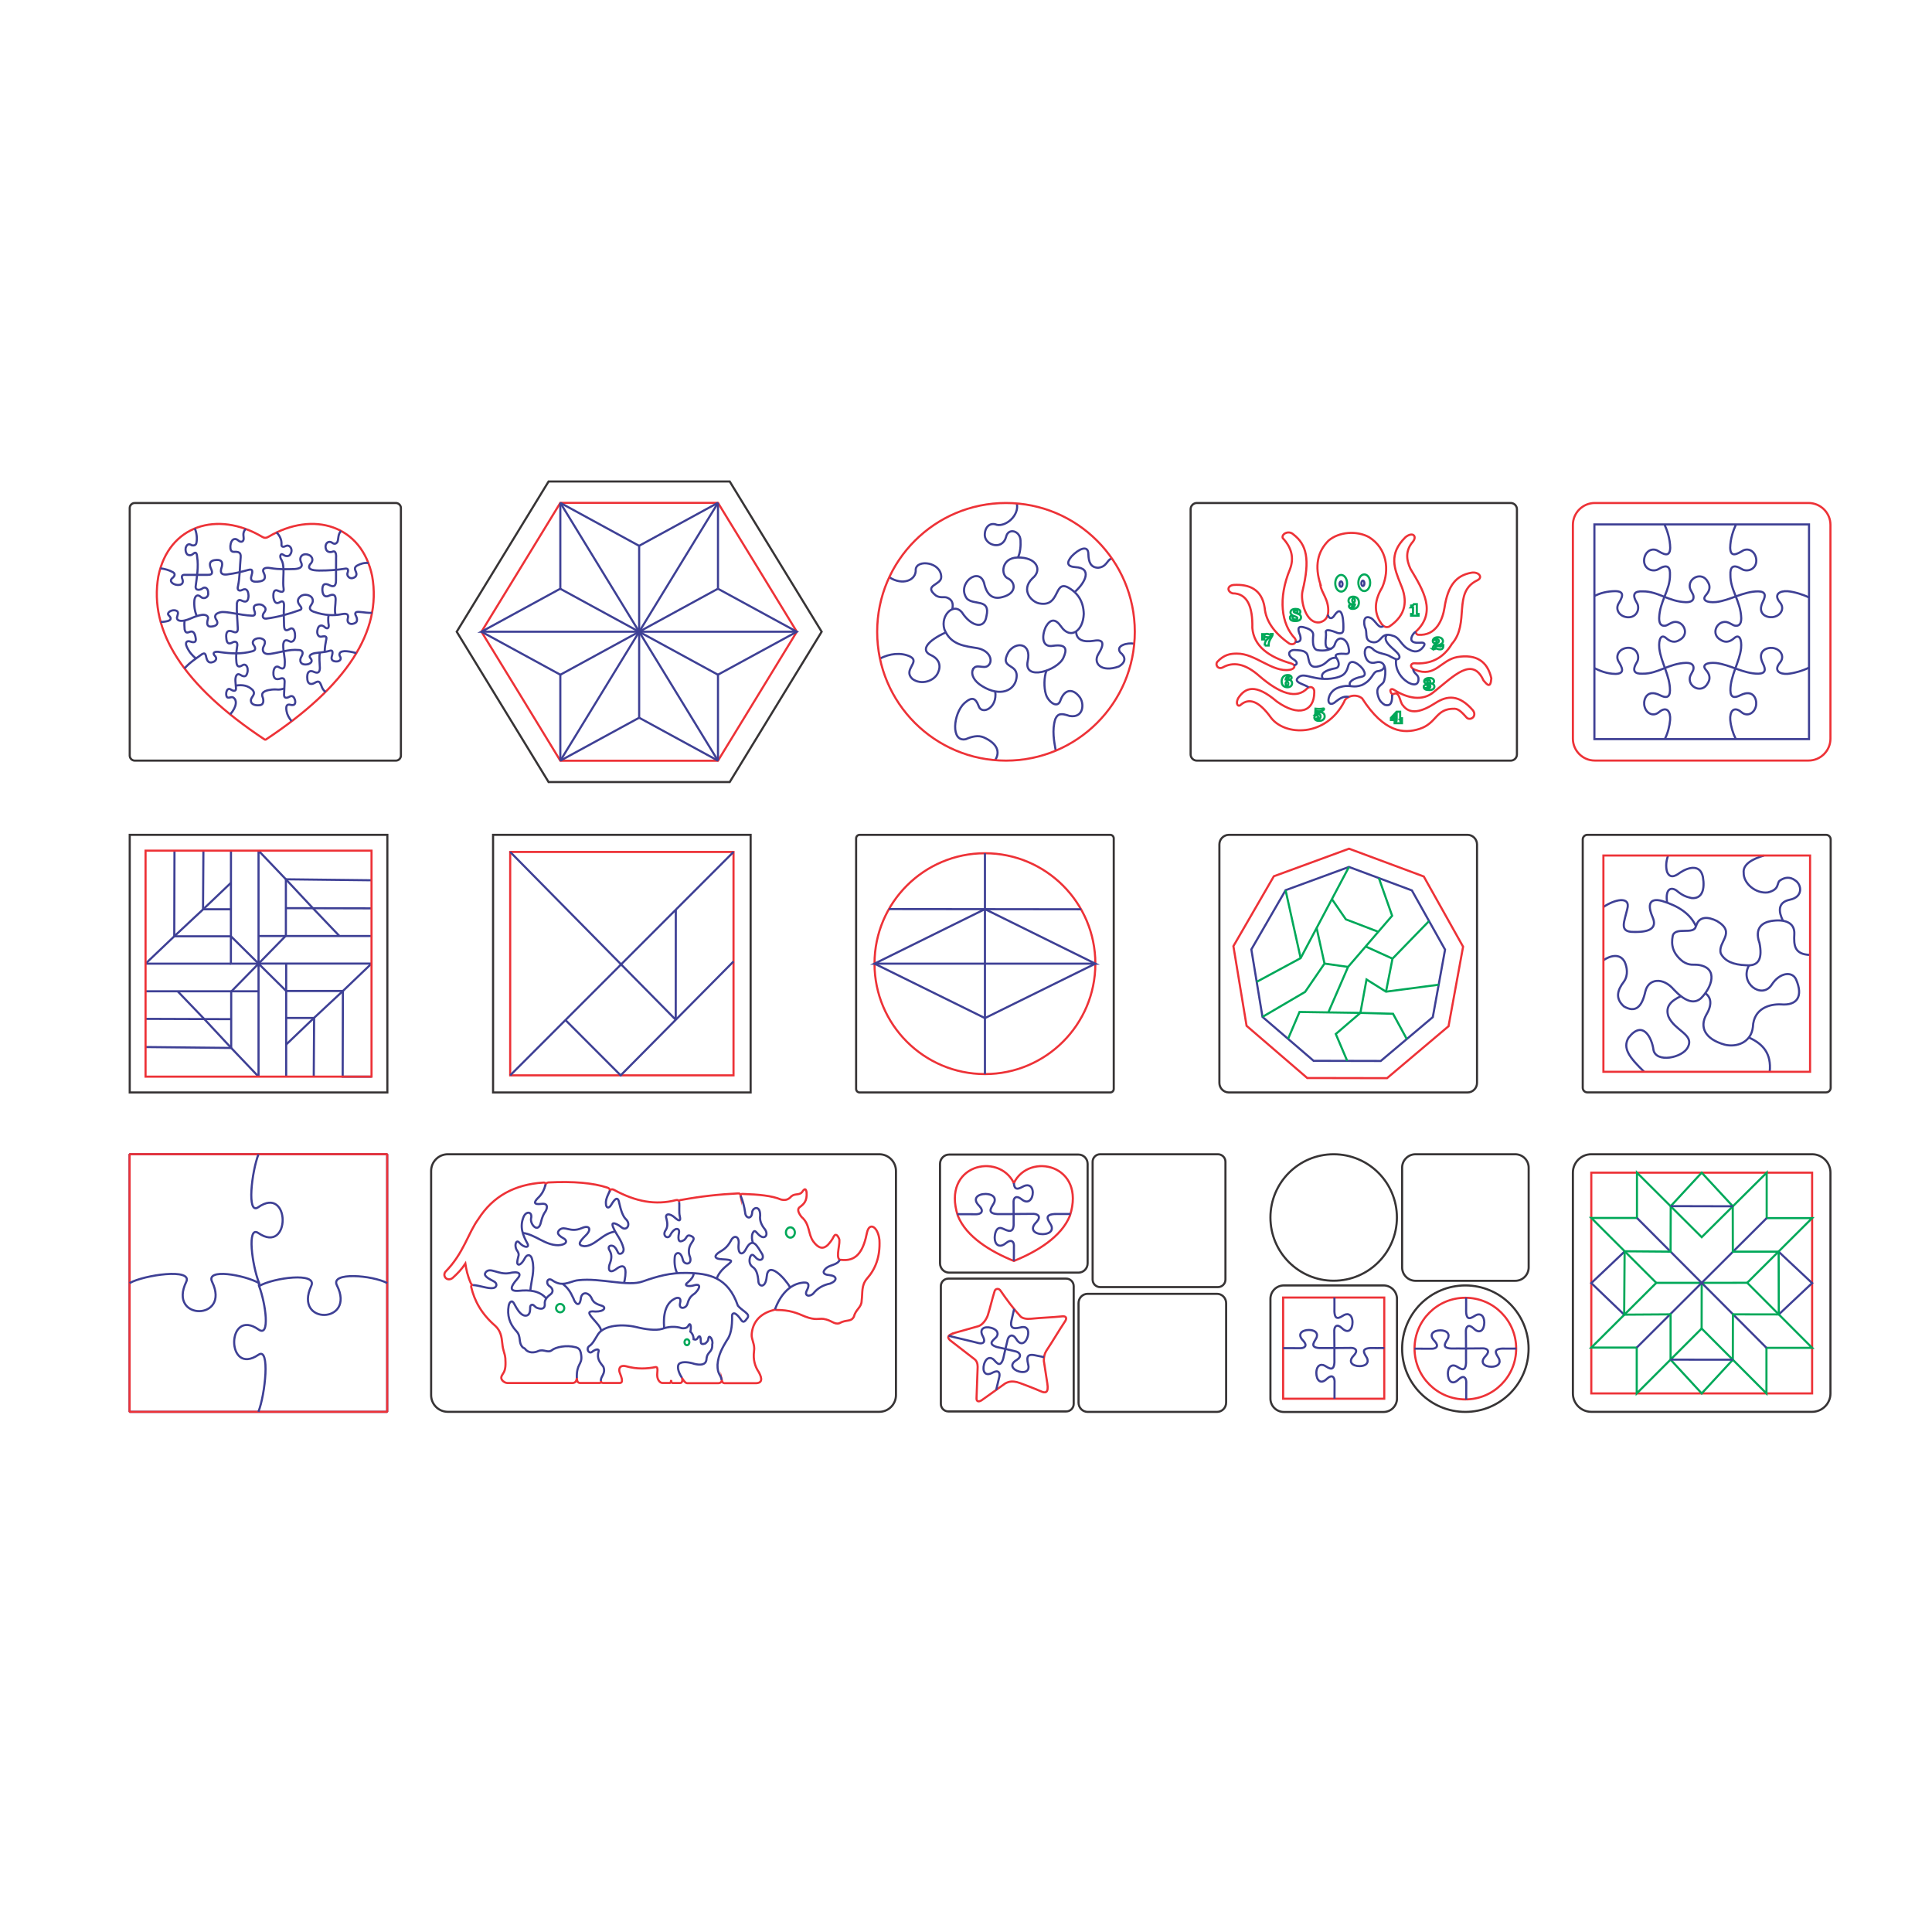 <?xml version="1.0" encoding="UTF-8"?>
<svg id="Livello_1" data-name="Livello 1" xmlns="http://www.w3.org/2000/svg" version="1.1" viewBox="0 0 2551.2 2551.2">
  <defs>
    <style>
      .cls-1, .cls-2, .cls-3, .cls-4, .cls-5, .cls-6 {
        fill: none;
        stroke-width: 2.8px;
      }

      .cls-1, .cls-2, .cls-4, .cls-5 {
        stroke-miterlimit: 10;
      }

      .cls-1, .cls-6 {
        stroke: #3e4095;
      }

      .cls-2 {
        stroke: #373435;
      }

      .cls-3, .cls-4 {
        stroke: #ed3237;
      }

      .cls-3, .cls-6 {
        stroke-linejoin: bevel;
      }

      .cls-5 {
        stroke: #00a859;
      }
    </style>
  </defs>
  <g id="Rompecabezas_9_piezas.cdr">
    <path class="cls-1" d="M2197.9,692.5c3.6,7.7,7.4,18.9,7.6,30.9-.4,13.2-8.8,8.5-17.3,3.4-8.3-3.8-16.7,2.6-17.2,13-.3,12.2,12.2,16.1,19.2,11.6,11.4-6.9,15.5-2.9,15,7.7.3,20.3-13.7,34.6-14.3,57.4,0,7.6,3,10.5,8.2,9.7,3-.4,6.6-3.8,11.2-4.8,12.8-2.2,21.6,16.3,7.5,23.7-6.3,4.1-12.2,2.4-17.8-2.6-6.4-5.5-10,1.3-8.9,13.6,2.2,18.6,14.2,36.1,14.1,55.7-.2,10.1-5.8,10-13.5,6.1-16.7-8.2-21.4,5.3-20.5,12.7,1.2,10.5,11.2,16.9,19.6,9.7,10.5-8.7,15.4,0,14.6,10.4-.8,8.5-3,17.3-7,25.2"/>
    <path class="cls-1" d="M2292.4,692.5c-3.6,7.7-7.5,18.9-7.7,30.9.4,13.2,8.8,8.5,17.3,3.4,8.3-3.8,16.7,2.6,17.2,13,.3,12.2-12.2,16.1-19.2,11.6-11.4-6.9-15.5-2.9-15,7.7-.3,20.3,13.7,34.6,14.3,57.4,0,7.6-3,10.5-8.2,9.7-3-.4-6.6-3.8-11.2-4.8-12.8-2.2-21.6,16.3-7.5,23.7,6.3,4.1,12.2,2.4,17.8-2.6,6.4-5.5,10,1.3,8.9,13.6-2.2,18.6-14.2,36.1-14.1,55.7.2,10.1,5.8,10,13.5,6.1,16.7-8.2,21.4,5.3,20.5,12.7-1.2,10.5-11.2,16.9-19.6,9.7-10.5-8.7-15.4,0-14.6,10.4.8,8.5,3.4,17.3,7.3,25.2"/>
    <path class="cls-1" d="M2105.4,882.3c7.7,3.6,16,7.4,28,7.6,13.2-.4,8.5-8.8,3.4-17.3-3.8-8.3,2.6-16.7,13-17.2,12.2-.3,16.1,12.2,11.6,19.2-6.9,11.4-2.9,15.5,7.7,15,20.3.3,34.6-13.7,57.4-14.3,7.6,0,10.5,3,9.7,8.2-.4,3-3.8,6.6-4.8,11.2-2.2,12.8,16.3,21.6,23.7,7.5,4.1-6.3,2.4-12.2-2.6-17.8-5.5-6.4,1.3-10,13.6-8.9,18.6,2.2,36.1,14.2,55.7,14.1,10.1-.2,10-5.8,6.1-13.5-8.2-16.7,5.3-21.4,12.7-20.5,10.5,1.2,16.9,11.2,9.7,19.6-8.7,10.5,0,15.4,10.4,14.6,8.5-.8,20.2-4.2,28.1-8.2"/>
    <path class="cls-1" d="M2105.4,786.9c7.7-3.6,16-6.2,28-6.3,13.2.4,8.5,8.8,3.4,17.3-3.8,8.3,2.6,16.7,13,17.2,12.2.3,16.1-12.2,11.6-19.2-6.9-11.4-2.9-15.5,7.7-15,20.3-.3,34.6,13.7,57.4,14.3,7.6,0,10.5-3,9.7-8.2-.4-3-3.8-6.6-4.8-11.2-2.2-12.8,16.3-21.6,23.7-7.5,4.1,6.3,2.4,12.2-2.6,17.8-5.5,6.4,1.3,10,13.6,8.9,18.6-2.2,36.1-14.2,55.7-14.1,10.1.2,10,5.8,6.1,13.5-8.2,16.7,5.3,21.4,12.7,20.5,10.5-1.2,16.9-11.2,9.7-19.6-8.7-10.5,0-15.4,10.4-14.6,8.5.8,20.2,4.3,28.1,8.3"/>
    <polygon class="cls-1" points="2105.4 692.5 2388.8 692.5 2388.8 976 2105.4 976 2105.4 692.5"/>
    <path class="cls-4" d="M2105.9,664.2h282.3c15.9,0,28.9,13,28.9,28.9v282.3c0,15.9-13,28.9-28.9,28.9h-282.3c-15.9,0-28.9-13-28.9-28.9v-282.3c0-15.9,13-28.9,28.9-28.9Z"/>
  </g>
  <g id="Pulpo.cdr">
    <path class="cls-2" d="M1580.4,664.2h414.5c4.5,0,8.2,3.7,8.2,8.2v323.8c0,4.5-3.7,8.2-8.2,8.2h-414.5c-4.5,0-8.2-3.7-8.2-8.2v-323.8c0-4.5,3.7-8.2,8.2-8.2h0Z"/>
    <g>
      <path class="cls-4" d="M1743.5,772.2c1.3,10.7,11.4,19.2,10.4,36.2-.6,7.3-4.4,11.7-11.1,13.4-18.4,2.6-25.9-28.6-22.8-41.4,10.1-41.7,5.5-61.3-12.1-74.7-6.1-5.9-16.2-.6-14,4.9,11.8,12.6,15.1,26.3,9.5,41.1-15.9,38.4-11.6,72.3,6.7,91.5,2.9,4.5-1.4,9.5-7.5,6.7-19.9-14-31-29.7-32.6-47.2-3.7-25.2-21.3-31.4-40.8-30.3-8.9.8-9.2,8.7-1.6,11.1,19.4,0,26.7,17.3,26.1,45.7,2,24.2,21.7,38.4,51.6,47,6.4,2.1,4.6,7.3-2.3,8.3-23.3,3.5-45.3-21.7-69.5-21.4-8.6-.1-17.2,1.2-26.3,11.1-2.6,3.8,1.1,10.1,7.3,7.2,13.8-7.8,29.6-5.5,48.6,11.4,27.3,23.5,49.1,30.8,63.3,16,4.3-3.5,9.7-.8,9.1,5.5-.2,25-20.4,32.8-49.4,12.1-28.4-24.3-41.8-18.5-51.1-4.4-4,7.6.1,12.3,3.6,8.5,10.7-8.9,23.6-5.4,39.8,17.3,18.5,24.2,72.4,25.8,96.6-21.2,1.7-6.5,14.6-11.7,23.7-4.4,29.1,45.2,54.9,47,75.7,40.3,23.4-7.4,21.1-27.3,46.7-26.6,5.2.4,9.6,4.9,15.9,12,4.9,4.1,13.7-2.1,8-9.9-18.3-21-33.7-19.9-49.8-9.5-18.1,11.7-33.4,15.6-42.7,2.9-4.6-4.7-3.9-20.6-13.9-14.2-5.3-6.3-1.5-8.6,1.8-6.5,18.7,11.9,38.1,15.2,52.5,3.4,27.2-21.6,51.4-47.9,66.1-15.5,4.5,5.1,9.3,11.4,10.3-2.9-5.2-23.1-20.5-32-44.9-28.1-22.2,4.1-28.9,27.5-55.5,17-7.7-2.8-6.8-8.4-1.6-8.8,21.5,1.7,38.4-6.3,49.9-25.5,24.1-27.5.6-68.1,33.4-83.9,8.6-4.1,1.6-11.9-7.8-10.1-19.4,3.6-30.8,15.9-35.4,46.5-2.3,14.4-10.3,37.4-35.1,35.4-2.3-.9-2.8-2.4-2.6-4.2,27.6-25.8,9.8-54.4-7.2-82.9-5.7-12.3-6.7-24.4,3.3-35.9,5.7-7.2-.3-13.5-9.8-5.9-23.1,22.5-14.4,42.2-6.5,62,9.5,21.5,7.7,40.8-15,56.1-3.5,1.4-7,.8-10.4-3.9-11.2-16.1-8.3-32.2,1.3-48.3,9.6-22.5,6.4-50.9-17.6-65.9-16-8.8-39.5-7.3-53.5,4.6-14.4,14.4-18.7,33.5-10.5,58.3h0Z"/>
      <path class="cls-1" d="M1753.3,811.8c2.2,6.8,6.4,4.9,9,.5,11.8-17.2,11.9,14.1,11.6,18.4,0,3.8-1.3,6.7-7.7,5.1-9.5-3.9-16.7-5.7-15.3,0,1,6.5-4.8,23.3,7.5,20.5"/>
      <path class="cls-1" d="M1710.7,847.6c6.5.4,7.7-2.4,6.1-8.7-4.2-9.5-2.3-12.9,5.9-10.3,7.1,2,11.7,5.1,11.4,10.1-.9,9.9-.4,18.1,5.2,19.7,8.8,1.7,21.2.3,23.4-7.7,3.8-12.2,15.1-8.5,17.9,3.3,1.2,6,1.8,9.4-3.1,9.5-10-.8-16.7,0-12.4,5.7,4,5.9,3.7,12.2-1.3,13.2-13.2,2.3-21.4,7-16.8,14"/>
      <path class="cls-1" d="M1708.6,878.4c3.7-.2,5.8-3.1.8-6.9-10.8-6.2-7.8-12.8-.6-13.2,5.1.3,12.3.3,15.4,3.4,6.6,4-.6,25.7,21.5,16.7,7.7-3.7,8.9-10.2,18.9-9.8"/>
      <path class="cls-1" d="M1728,907.8c-4.2-4.3-22.9-6.6-12.5-14.1,7.8-6,21.9,6.7,47,1.6,9.1-2.1,14.9-4.2,17.8-15.7,3.1-12.7,17.2,0,20.1,5.1,2.1,3.7,3.5,7.8-2.6,9-11,2.1-18.3,7.1-14.6,12.3"/>
      <path class="cls-1" d="M1781.1,920.3c-8.1-1.8-13.6,3.7-17.3,6.2-7,6.6-13,1.5-7.3-9.7,3.1-4.8,6.9-8.6,17.1-10.5,10.1-2,12.9,2.4,24.6-1.6,14.3-6.6,13.9-16.7,20.2-18.3,3-.5,9.3-1,9.5-7.1"/>
      <path class="cls-1" d="M1826.8,826.6c-6,5-10.4-7.2-16.3-10.3-10.8-5.7-10.3,8.1-7.1,14.3,2.1,6.7-2.1,16.6,10.8,17.6,11,0,8.9-14.4,25.3-8.6,9.2,2.4,10.7,13.2,21.4,18.1,7.1,4,12.2,2.8,16.3-1,7.3-7.2,2.7-8.6-1.8-8-13.4,1-12.5-4.9-10.9-8.6,1.5-3.2,3-4.6,5.1-6"/>
      <path class="cls-1" d="M1831.4,838.2c-8.8,11.8,20,23,16.3,30.6-2.2,2.9-4,2.1-10.9-1.4-7.5-5-17.8-3.7-24.1-10.6-5.7-4.9-11.2-2.1-10.5,6.4,1.6,10.5,7.6,13.6,14.6,11.5,14.6-3.8,13.5,14.4,11.1,23.5-1.5,7.9-13.3,6.2-7.6,22.6,1.7,5.1,5.1,8.1,8.2,9.9,9,2.6,9.9-4.8,9.8-13.5"/>
      <path class="cls-1" d="M1843.6,870.4c-1.7,12.1,4.8,23.9,15.8,30.8,10.6,5.7,14,.8,13.7-4.7,0-6.3-6.8-6.8-7-13.2"/>
      <path class="cls-1" d="M1799.7,766.7c1.1,0,2,1.6,2,3.6s-.9,3.6-2,3.6-2-1.6-2-3.6.9-3.6,2-3.6Z"/>
      <path class="cls-1" d="M1770.8,767.7c1.1,0,2,1.6,2,3.6s-.9,3.6-2,3.6-2-1.6-2-3.6.9-3.6,2-3.6Z"/>
      <path class="cls-5" d="M1801.5,758.5c4.3,0,7.8,4.9,7.8,11s-3.5,11-7.8,11-7.8-4.9-7.8-11,3.5-11,7.8-11Z"/>
      <path class="cls-5" d="M1771,759.2c4.3,0,7.8,4.9,7.8,11s-3.5,11-7.8,11-7.8-4.9-7.8-11,3.5-11,7.8-11Z"/>
      <path class="cls-5" d="M1863.4,801.9v-2.2c1,0,1.8-.3,2.4-.6.6-.3,1-.8,1.2-1.3h3.9v12c0,.4.1.7.3.8.2.1.7.2,1.4.2h.6v2.2h-9.9v-2.2h.7c.8,0,1.3,0,1.5-.2.2-.1.4-.5.4-1.2h0v-7.4h-2.6Z"/>
      <path class="cls-5" d="M1892,857.1c0,0,0-.2,0-.3,0-.1,0-.2,0-.3,0-1.1.2-2.1.7-3,.5-.9,1.2-1.7,2.3-2.5.4-.3,1.1-.8,2-1.3.9-.6,1.6-1,2-1.3.3-.2.6-.5.8-.9.2-.4.3-.8.3-1.2,0-.6-.2-1.2-.7-1.5-.5-.4-1.1-.6-1.9-.6s-1,0-1.4.2c-.4.2-.8.4-1.1.7h.1c.6,0,1.1.2,1.4.5.3.3.5.7.5,1.3s-.2,1.3-.7,1.7c-.4.4-1,.6-1.8.6s-1.4-.2-1.8-.7c-.5-.5-.7-1.1-.7-1.9,0-1.5.6-2.7,1.9-3.7,1.3-1,2.9-1.4,4.8-1.4s3.6.5,4.8,1.4c1.2,1,1.9,2.2,1.9,3.7s-.4,2.2-1.2,3c-.8.8-2.2,1.5-4.3,2.1-.2,0-.6.2-1,.3-2,.6-3.1,1.2-3.4,2,.5-.3,1.1-.5,1.6-.7.5-.1,1.1-.2,1.6-.2s1.2,0,2,.3c.8.2,1.3.3,1.6.3s.6-.1.8-.4c.2-.3.3-.7.3-1.3v-.2h2.5c0,.1,0,.2,0,.3,0,.1,0,.3,0,.5,0,1.7-.3,3-1,3.7-.7.8-1.8,1.2-3.3,1.2s-2-.2-3.3-.6c-1.3-.4-2.1-.6-2.5-.6s-.6,0-.8.2c-.2.1-.3.3-.4.6h-2.6,0Z"/>
      <path class="cls-5" d="M1886.1,904.1v-2.1c.9,0,1.5-.2,2-.5.4-.3.6-.8.6-1.4s-.2-1.3-.7-1.8c-.5-.4-1.2-.7-2-.7s-.9,0-1.3.2c-.3.1-.6.4-.9.7.5,0,.8.1,1.1.4.3.3.4.7.4,1.2s-.2,1.1-.6,1.5c-.4.3-1,.5-1.7.5s-1.3-.2-1.7-.6c-.4-.4-.7-1-.7-1.7,0-1.4.6-2.5,1.9-3.3,1.3-.8,3-1.2,5.1-1.2s3.4.4,4.4,1.1c1.1.7,1.6,1.8,1.6,3.1s-.2,1.5-.7,2c-.5.5-1.2,1-2.1,1.2,1.1.4,2,.9,2.5,1.5s.8,1.5.8,2.4c0,1.4-.6,2.6-1.8,3.4-1.2.8-2.8,1.2-5,1.2s-4.2-.3-5.4-1c-1.2-.7-1.8-1.7-1.8-3.1s.3-1.5.8-2c.5-.5,1.2-.8,2-.8s1.3.2,1.7.6c.4.4.7.9.7,1.6s-.2,1-.5,1.3c-.3.3-.8.5-1.5.6.3.2.7.3,1.1.4.4,0,.9.1,1.4.1,1,0,1.7-.2,2.2-.7.5-.4.8-1.1.8-1.9s-.2-1.4-.7-1.8c-.5-.4-1.2-.6-2.1-.6Z"/>
      <path class="cls-5" d="M1849,950.7v1.1c0,.4.1.7.3.8.2.1.7.2,1.4.2h.6v2.2h-9.7v-2.2h.7c.8,0,1.3,0,1.5-.2.3-.1.4-.6.4-1.2h0v-.7h-7.5v-2.7l7.5-8.2h4.7v8.7h2.4v2.1h-2.4ZM1839.5,948.6h4.8v-5.3s-4.8,5.3-4.8,5.3Z"/>
      <path class="cls-5" d="M1736.7,943.6l.4-7.8c1.4.1,2.6.2,3.5.3.9,0,1.6,0,2.2,0,1.5,0,3-.2,4.6-.5.3,0,.6,0,.6,0,.1,0,.2,0,.3.2,0,.1.1.3.1.4,0,.7-.6,1.5-1.8,2.1-1.2.7-2.6,1-4.1,1s-.7,0-1.2,0c-.5,0-1.1,0-1.8-.1v2c.3-.3.8-.4,1.4-.6.5-.1,1.1-.2,1.8-.2,2,0,3.6.5,4.8,1.5,1.2,1,1.7,2.4,1.7,4.2s-.7,3.1-2,4.2c-1.4,1.1-3.1,1.6-5.3,1.6s-3.5-.4-4.6-1.2c-1.1-.8-1.7-1.9-1.7-3.3s.2-1.4.7-1.9c.5-.5,1.1-.7,2-.7s1.3.2,1.7.6c.4.4.7.9.7,1.5s-.1,1-.4,1.3c-.3.3-.7.5-1.4.6.3.3.6.4.9.6.3.1.7.2,1,.2.9,0,1.6-.3,2.2-1,.6-.7.8-1.5.8-2.6s-.2-1.7-.7-2.3c-.5-.6-1.1-.8-1.9-.8s-.7,0-1,.2c-.3.1-.6.3-.9.6h-2.7,0Z"/>
      <path class="cls-5" d="M1697.6,898.4c.6-.3,1.1-.6,1.7-.7.6-.2,1.1-.2,1.7-.2,1.5,0,2.8.4,3.8,1.3,1,.9,1.4,2.1,1.4,3.5s-.6,2.9-1.7,3.8c-1.1.9-2.7,1.4-4.6,1.4s-4.2-.7-5.5-2c-1.3-1.3-2-3.2-2-5.6s.7-4.7,2.1-6.2c1.4-1.5,3.4-2.3,5.8-2.3s2.8.3,3.8,1c1,.7,1.5,1.5,1.5,2.5s-.2,1.2-.6,1.5c-.4.4-1,.6-1.8.6s-1.2-.2-1.6-.5c-.4-.4-.6-.8-.6-1.3s0-.6.2-.8c.1-.2.4-.4.7-.6-.2,0-.3,0-.5-.1-.2,0-.3,0-.5,0-1,0-1.8.4-2.4,1.3-.6.9-.9,2-.9,3.5h0ZM1699.5,905.4c.5,0,.9-.2,1.2-.7s.5-1.2.5-2-.2-1.5-.5-2c-.3-.5-.7-.7-1.2-.7s-.9.2-1.3.7c-.3.5-.5,1.2-.5,2s.2,1.5.5,2c.3.5.7.7,1.3.7h0Z"/>
      <path class="cls-5" d="M1670.1,852.5c0,0,0-.2,0-.3,0-.1,0-.3,0-.5,0-1.3.2-2.4.5-3.4.3-1,.9-2,1.6-2.9.4-.5,1.1-1.2,2.2-2.1,1.1-1,1.9-1.7,2.4-2.3-.4.2-.8.3-1.1.4-.4,0-.7.1-1.1.1-.5,0-1.2,0-1.9-.2-.7-.1-1.2-.2-1.4-.2-.6,0-1.1.2-1.4.6-.3.4-.4,1-.4,1.9s0,.4,0,.5c0,.1,0,.2,0,.3h-2.8v-7h2.9v1.5c.3-.6.8-1.1,1.3-1.4.5-.3,1.2-.5,1.9-.5s1.8.2,2.8.6,1.7.6,1.9.6.5,0,.6-.2c.1-.1.2-.3.2-.6v-.2h2.2c0,0,0,.1,0,.2,0,0,0,.2,0,.3,0,1-.7,2.6-2.2,4.9-.2.3-.3.5-.4.7-1,1.7-1.7,3.1-2.1,4.4-.4,1.3-.5,2.6-.5,4.1v.6h-5.2,0Z"/>
      <path class="cls-5" d="M1706.2,812.2c-.7-.5-1.3-1-1.6-1.6-.3-.6-.5-1.2-.5-1.9,0-1.4.6-2.5,1.8-3.4,1.2-.8,2.8-1.2,4.9-1.2s3.5.3,4.6,1c1.1.7,1.7,1.6,1.7,2.8s-.2,1.3-.6,1.8c-.4.5-1,.9-1.8,1.1,1.2.5,2,1.1,2.5,1.8.5.7.8,1.5.8,2.6,0,1.5-.7,2.8-2,3.6-1.3.9-3.2,1.3-5.6,1.3s-4-.4-5.2-1.1c-1.2-.8-1.8-1.8-1.8-3.2s.2-1.5.7-2.1c.5-.6,1.2-1.1,2.1-1.5ZM1708.5,813.4c-.6.3-1,.6-1.3,1-.3.4-.4.8-.4,1.2,0,.7.3,1.3,1,1.7.7.5,1.5.7,2.6.7s1.6-.1,2.1-.4c.5-.3.7-.7.7-1.2s-.2-.8-.5-1.1c-.3-.3-.9-.6-1.8-1l-2.4-.9h0ZM1712.1,809.7c.5-.2.8-.5,1-.8.2-.3.3-.6.3-1s-.2-.9-.7-1.2c-.5-.3-1.1-.5-1.8-.5s-1.3.1-1.8.4c-.4.3-.7.6-.7,1s.2.6.5.9c.3.2.9.5,1.7.8l1.4.5h0Z"/>
      <path class="cls-5" d="M1789.3,797c-.6.3-1.2.6-1.7.7-.6.2-1.2.2-1.7.2-1.5,0-2.8-.4-3.8-1.3-1-.9-1.4-2.1-1.4-3.5s.6-2.8,1.7-3.8c1.1-.9,2.7-1.4,4.6-1.4s4.1.7,5.4,2.1c1.3,1.4,2,3.2,2,5.6s-.7,4.6-2.1,6.1c-1.4,1.5-3.4,2.3-5.8,2.3s-2.8-.3-3.8-1c-1-.7-1.4-1.5-1.4-2.6s.2-1.2.7-1.5c.4-.4,1-.6,1.7-.6s1.2.2,1.6.5c.4.4.6.8.6,1.3s0,.6-.2.8c-.1.2-.4.4-.7.6.2,0,.3.1.5.1.2,0,.3,0,.5,0,1,0,1.8-.4,2.4-1.3.6-.9.9-2,.9-3.4h0c0,0,0,0,0,0ZM1787.3,790.1c-.5,0-.9.2-1.2.7-.3.5-.5,1.2-.5,2s.2,1.5.5,2c.3.5.7.7,1.2.7s1-.2,1.3-.7c.3-.5.5-1.2.5-2s-.2-1.5-.5-2c-.3-.5-.7-.7-1.3-.7Z"/>
    </g>
  </g>
  <g id="Puzzle_I.cdr">
    <path class="cls-1" d="M1174.3,762.2c17.2,11.4,35.9,4.4,34.9-10.3,1.4-13.6,33.5-9.9,33.7,10,.3,11-24.5,10.5-7.1,24.5,5.9,3.7,11,1.3,14.6,2.7,6.4,2.5,8.9,7,7.1,15.3"/>
    <path class="cls-1" d="M1162,869.6c12.8-6.5,27.4-8.5,39.9-2.6,13.8,7.2-10,17.2,2.8,29.4,11.6,8.8,29.4,3,34-8.3,4.2-9.1,1.6-18.1-9.8-23.2-13.6-6.4-4.2-18.8,20-29.8"/>
    <path class="cls-1" d="M1284.6,884.2c-2.7,7.1,2,15.7,12.6,22,23.5,14.4,42.4,5.9,45-10.4,3.6-21.3-23.8-11.2-10.4-35,10.1-14.4,30.6-11.5,25.3,12.2-5.8,27,39.3,12.5,47-4.2,5-10.8,4.9-18.7-13.7-16-13.7,2.5-15.7-11.6-9.3-25.3,5.8-10,12.4-11.1,19.9-.4,12.3,18.1,29.3,6.3,30.1-16.4-.4-17.1-8.3-28.4-21.7-35.5-17.7-8-9.7,26.4-36.5,21.7-9.3-1.1-26.3-16.8-9.6-33.2,13.3-10.6,6.2-28.2-19.9-27.5-21.4.6-22.4,23.6-12.2,27.7,9.8,4.8,12.1,19.7-7.8,24.6-12.8,3.5-20.6-3.2-23.9-18.6-6.9-22.5-36.8,1.2-22.8,20.4,8.9,9.6,31.5-.5,25.9,23.3-2.5,17.6-18.9,13.7-30.6-2.4-10.8-18.1-30.9.5-24.9,19.9,8.4,21,27.7,22.1,43.5,24.8,16.8,3.2,21.4,17.2,14.1,23.2-5.9,4.8-16.2-3.6-20,5.2h0Z"/>
    <path class="cls-1" d="M1342.7,664.7c3.5,15.7-14.1,30.9-26.4,28.3-9.4-3.8-16.2,3.4-15.9,14.1.9,13.2,23.2,19.7,28.1,2,2.6-12.5,18.4-8.6,19.1,4.4.4,7.7-.3,16.3-3.4,22.6"/>
    <path class="cls-1" d="M1468.5,737.7c-6.5.2-6.3,10.9-18.4,12-10-.2-12.6-7.8-12.9-17.7,0-13.7-13.3-6.7-22.2,2.7-7,8.4-5.9,13.4,4.9,14.2,23,1.1,13.4,20.4-1,33.1"/>
    <path class="cls-1" d="M1421,833.7c.2,12,10.4,14.5,23.6,12.4,12.5-2.2,14.6,3.6,5.5,18-6.9,11.9,4.3,24.3,27.3,16,10.9-6.4,8-13.8,2-18.4-6.9-9.2,9.3-13.4,18.4-11.7"/>
    <path class="cls-1" d="M1314.1,1003.7c7-10.9,2.7-22.1-15.1-30-7.2-3.1-15.3-1.3-23.7,2.4-20.1,4.3-16.7-33.9-1.8-47.6,9.8-8.7,14.7-7.2,18.8,3.8,4,12.3,25.1,2.9,21.9-19.3"/>
    <path class="cls-1" d="M1394.1,991.2c-2.1-12-5.2-26.9-.6-41.6,3.3-7.5,7.8-8,18.8-4.2,18.9,3.4,20.3-17.2,12.6-25.9-9.2-11.3-19.5-8.5-24.4,4.9-4,12.9-17,1.5-19.5-8-2.5-8.3-2.6-21.7.9-31"/>
    <path class="cls-4" d="M1328.4,664.2c93.9,0,170.1,76.1,170.1,170.1s-76.1,170.1-170.1,170.1-170.1-76.1-170.1-170.1,76.1-170.1,170.1-170.1h0Z"/>
  </g>
  <g id="_2715404227888" data-name=" 2715404227888">
    <polygon class="cls-2" points="603.1 834.2 724.4 635.8 963.6 635.8 1085 834.2 1023.8 934.2 963.6 1032.7 724.4 1032.7 664.2 934.2 603.1 834.2"/>
    <polygon class="cls-4" points="635.8 834.2 687.9 749.1 739.9 664 844 664 948.1 664 1000.2 749.1 1052.2 834.2 1000.2 919.3 948.1 1004.5 844 1004.5 739.9 1004.5 687.9 919.3 635.8 834.2"/>
    <line class="cls-1" x1="739.9" y1="1004.5" x2="948.1" y2="664"/>
    <line class="cls-1" x1="739.9" y1="664" x2="948.1" y2="1004.5"/>
    <path class="cls-1" d="M1052.2,834.2h-416.5l104.3-56.9M843.8,720.8l104.3-56.9"/>
    <path class="cls-1" d="M739.9,664v113.6M739.9,890.9v113.6"/>
    <path class="cls-1" d="M635.8,834.2l104,56.7M843.9,947.7l104.2,56.8"/>
    <path class="cls-1" d="M739.9,664l104.5,57M948,777.4l104.2,56.8-104.1,56.7M844.1,947.7l-104.2,56.8"/>
    <path class="cls-1" d="M948.1,664v113.3M948.1,890.7v113.7"/>
    <line class="cls-1" x1="844" y1="720.7" x2="844" y2="947.7"/>
    <line class="cls-1" x1="739.9" y1="777.5" x2="948.1" y2="891"/>
    <line class="cls-1" x1="739.9" y1="891" x2="948" y2="777.4"/>
  </g>
  <g id="Puzzle_III.cdr">
    <g>
      <path class="cls-4" d="M351,976.6c107.4-71.1,153.2-143,140.5-215.6-13.7-67.5-78-87-136.8-52.3-3.7,2.2-5.9,1.7-8.8,0-58.8-34.7-123.1-15.1-136.8,52.3-12.6,72.6,33.1,144.4,140.2,215.4,0,0,.7.6,1.6.2Z"/>
      <path class="cls-1" d="M257.2,697.8c2.5,5.4,3.3,12.9,2.3,18.3-.5,3.8-2.9,4.6-6.3,3.9-3.9-2.6-6.4-1.1-8,3.3-.6,4.1.3,6.8,2,8.7,3.1,2.1,5.9,1.2,8.6-1.2,2.4-1.9,4.1-1.1,4.5,4.4,2.1,13.5-.3,26.1-1.9,38.8-.9,6.5,6.4,5.3,9.2,2.8,3.3-2.2,7.5-.3,7.3,6.7.6,5.4-5.9,8.2-9.6,4.8-4.3-4-7.7-1.8-8.6,4.1-.7,7.7.5,14.8,3.1,21.1"/>
      <path class="cls-1" d="M212.3,821.3c3.7,0,7.5-.7,10.2-1.5,4.9-2.2,2.6-4.9-.1-7.7-2.5-3.3,4.9-7.9,10.3-5.7,4.3,1.6,1.4,6.2.9,9.3,0,4.2,5.2,5.1,11.6,3.3,7.3-1.9,12.2-5.7,21.8-7.1,4.2-.5,9.2,1.4,7.4,6-2.1,7.3,0,10.4,6.1,9.3,5.1-.7,8.1-3.3,5.7-7.9-4.1-5.7-2.1-9.1,4.8-10.8,7.6-1.8,25.7,4,41.9,4.5,3,.1,4.6-1.2,3.4-5.3-2.1-5.8-1-7.3.9-8.6,4.5-1.6,8.4-1.3,11.3,1.5,3,2.5,2.6,5.2.5,7.9-2.8,3.2-3.2,8.8,2.3,8.4,15.5-1.9,30.2-6.2,44.6-11.3,3.5-1.2,2.1-3.8-.3-6.7-3.7-4.7-2.5-8.5,1.7-11.8,4.6-3.2,12.3-1.5,14.7,2.3,2,3.6.9,6.5-1,9.3-3.8,4.9-1.4,7.9,5.1,9.7,12.3,4.1,24.2,5,35.8,2.5,7.3-1.4,8.7,1.4,7.3,6.1-1.4,6.9,4.9,8.5,10,5.5,2.1-1.1,3.3-4.2,1-8.9-2.3-4-1.1-6.2,4.9-5.5,5.4.3,11.6,1.7,16.1,1"/>
      <path class="cls-1" d="M211.8,750.5c5.6.6,11.8,2.4,16.6,5.1,3,1.9,3.2,4.7-1.2,8.1-4.1,4,1.1,8.1,6.7,8.7,7.1.6,8.2-3.3,7.2-6.8-1.3-3.3-2.1-7,3.6-6.5,10.2,0,19.1,0,29.3,0,4,0,7.7-.5,5.2-6.8-3.7-7.5-2.7-12.6,7-12.9,6.3-.2,9,3,6,11.3-1.4,5.2-.2,8.7,7.4,7.9,11.6-1.5,20.3-3.8,28.6-6.1,6.2-1.8,5.4,2.8,3.8,8.1-1.7,5.6.6,8.9,11.3,7.1,5.9-1,8.2-4.3,5.2-10.8-3.3-6,1.6-8.1,8.9-6.7,11.2,1.9,21.4,1.5,31.6,1.2,7.8-.5,11.5-3.1,8.4-9.2-3.4-7.9,4.2-13.4,12.3-8.4,4.4,3.7,3.1,8.2-.2,11.3-4.2,6.4,2,8.1,11.8,8.3,13.2,0,24.1-.8,33.2-2.3,4.9-1.1,5.8,1,4.7,4.7-2.4,4.8,3.6,11,10.2,5.7,4.6-5.6-5-9.9,1.9-14.5,5-2.8,10-4.1,15.1-3.5"/>
      <path class="cls-1" d="M243.7,882.6c7.2-8.1,14.6-12.5,22.9-18.7,3.1-1.7,4.7-1.8,5.8,4.2,1.3,5.7,4.1,8.6,10.5,5.4,3.3-2.4,3.5-5.1.1-8.3-2.6-3.4.7-5.5,7.6-4.1,14.1,2,28.1,2.8,42.2-1,4.9-1.1,5.4-4.1,1.7-9-3.5-6.7,7.3-10.8,13.2-6.7,3,1.8,2.6,5.3.1,9.9-1.9,4.4-.6,10.2,8.7,9.2,12.5-1.7,25.6-6.4,37.4-5.2,4.8-.1,7.7,2.7,4.1,8.7-3.2,5.1-1.6,12.3,9,10,4.8-1.8,6-4.5,2.6-8.4-2-2.6.6-5,6-6.1,6.6-1.1,13.4-1.1,19.9-3.2,3.7-1.1,4.6,1.2,2.5,8-1.1,4.6,2.4,6.7,8.1,6,2.6-.8,4.3-2.2,3.6-5.1-.2-.9-1.2-1.9-1.5-3.4-.2-6.4,9.4-5.9,22.3-2.4"/>
      <path class="cls-1" d="M324.5,698.4c-5.3,5.4-2,10.9-2.9,14.3-.9,3.4-4.4,3.5-7.4.6-4.2-3.4-9.2-1.4-10,7.7-.2,4.6.7,8,5.2,7.7,4.8-.2,9.1.2,8.4,7.4-1.2,12.6-.9,25.2-3.5,37.8-1.4,4.7.7,7.7,6.3,4.8,5.2-2.4,7.4,2.1,7.6,8.3-.3,5.9-2.3,9.2-8.4,6.4-3.9-2.1-6.2-1.1-7,3.3-.5,11,.8,22,1.2,33,.2,5-2,6.4-6.5,4.4-7.3-2.9-9.6.9-8.6,9.1.5,5.5,2.6,8.4,8.4,5,4.2-2.1,7.1,0,5.8,5.8-1,6.7-1.7,13.5-.9,20.4.5,5.6,2.9,7.3,7.9,4.1,5.2-3.6,9.6,5.1,5.2,13-1.7,2.8-5.7,1.2-8.1-.5-4.9-2.7-6.7,2.8-6.3,8.7.2,3,.5,5.9.7,8.9.4,4.6-3.3,4.3-7.1,1.7-3.6-2.3-6.1,2-5.8,6.8.6,7.5,6.2,2.3,8.8,3.7,6,3.2,5.3,12.4-3.4,22.4"/>
      <path class="cls-1" d="M365.1,703.1c3.5,2.9,7,9.2,6.6,15.4-.5,4.5,3.2,3.8,5.5,2.6,5.9-3,11,5.8,5.2,12.1-1.7,1.5-5.3,1.7-8.4-.7-4.1-2.8-5.1,3.1-2.3,6.8,1.9,3.6,2.2,6.8,2.5,10.3.7,9.2-1,18.4.3,27.5.8,5.1-2.3,5.3-7.6,2.9-3.6-1.8-6.7.3-5.8,9.3,1.3,7.1,4.4,8.4,8.6,5.8,3.3-2,5.8-1.3,5.3,6-.6,8.4,0,16.7.1,25,.3,7.4,3.3,6.8,6.8,4.9,4.7-3.4,7,.8,7.6,6,1.1,8.7-3.8,12-7.3,9.8-5.9-3.2-7.7-.3-8.2,4.5-.3,8.6,2.7,17.3,2,25.4,0,7.2-3.1,7-7.3,4.5-4-2.9-8.4.6-7.6,10,1,6.1,4.7,6.4,9.3,4.8,4.2-1.3,5.7.8,5.4,5.1-.2,5.4-.5,10.8-.7,16.1-.2,5,3.4,5.1,7.6,2.6,2.8-1.5,5.7-.5,7.1,5.7.6,4.7-1.6,6.3-6.3,5.2-5.2-1.4-6.2,2.2-5.1,8.4.8,4.8,3.1,8.8,6.6,13.1"/>
      <path class="cls-1" d="M311.3,905.3c9.8-1.4,16.2.1,22.2,5.7,5.2,6.3-2.4,8.9-2.2,14.2.1,5.4,6.4,6.6,11.6,6,4.4-.3,6.3-4.7,3.6-11.6-2.1-6.7,6.6-8.3,12.4-9,8.2-.8,7.8,1.2,16.8-1.5"/>
      <path class="cls-1" d="M450.4,701c-4.3,4.7-3.2,9.8-4.6,14.1-1.8,3.3-4.3,3.8-7.4,1.5-5.4-3.6-10.9,2.6-7.4,9.7,1.8,3.1,5.8,3.2,8.6,2,3.2-1.2,4.6,2.8,4.2,8.1,0,10,0,20.1-.1,30.1,0,6.9-2.6,9-7.7,6.7-7.5-4.1-10.6-1.5-10.3,6.4.6,8.3,5,9.1,9.2,6.8,6-2.5,8.5-.3,8.3,5.7,0,6.2-1.9,14.1,0,20.4"/>
      <path class="cls-1" d="M433.9,812.3c-.8,3.9-.6,9.1.2,13.4.3,4.2-2.2,5-5.1,2.6-4.4-4.2-8.7-2.4-9.7,3.2-1.3,4.8.6,9.9,5.1,9.2,6.6-1.4,7.3.4,6.3,4.4-.8,3.8-1.9,9.9-1.9,15.3"/>
      <path class="cls-1" d="M422.4,861.6c-1.2,6.4-.2,14.2,0,20.6-.2,6.5-3.3,6.9-7.4,5.2-6-3-10.4-.5-9.1,10.1.6,5.6,4.8,7.3,10.1,4,4.6-2.6,6-1.9,8.3,3.8,1.2,3.6,2.2,5.5,5.5,8.5"/>
      <path class="cls-1" d="M243.8,819.4c-.6,3.7-.3,8.2,0,11.7,1.1,5.1,3.5,4.4,6,3.6,4.7-2.3,7.7.4,8.7,8.7.6,4.4-1.9,5.6-7.1,3.8-4.5-1.7-7.5.9-4.7,7,3.2,6.9,7.2,11.4,12.1,15.4"/>
    </g>
    <path class="cls-2" d="M178,664.2h344.7c3.7,0,6.7,3,6.7,6.7v326.8c0,3.7-3,6.7-6.7,6.7H178c-3.7,0-6.7-3-6.7-6.7v-326.8c0-3.7,3-6.7,6.7-6.7h0Z"/>
  </g>
  <g id="Puzzle_IV.cdr">
    <g>
      <path class="cls-1" d="M2171.1,1415.3c-19.3-18.8-28.9-31-20.6-45,18.9-24.2,30.8.4,32.8,15.5,2.8,18.5,39.1,11.1,45.6-3.2,8.5-16.8-17.3-21.3-25.7-40.2-4.8-13.9,4.3-21.2,16.5-27"/>
      <path class="cls-1" d="M2251.9,1311.6c8.3,5.8,8.8,16,1.1,28.7-8.7,15.9-2,31.8,24.6,39.2,15.6,3.8,34.9-3,37.1-23.4,1-25,22.9-30.5,37.2-29.8,21,1.7,29.6-10.3,19.8-33-5.2-11.3-21.9-9.2-32.4,7.4-13,19.1-42.8-2.5-29.7-26"/>
      <path class="cls-1" d="M2309.3,1370c18.9,8.5,30,21.2,27.6,45.3"/>
      <path class="cls-1" d="M2117.3,1268c8.5-5.9,21.9-9.9,28.2,2.4,2.8,6.5,5.1,17-1.2,25.9-8.5,11.1-11.8,22,0,32.6,15.8,9.4,24,0,28.3-19.3,3.9-17.6,23.4-19.6,37.6-2.9,13.7,14.5,25.9,20.1,35.7,11.7,14.4-14,24.2-40.4-3.5-44.3-5.9-.8-11.2,1.5-20.3-4.5-13.8-10.9-15.4-22.2-13.3-33.6,3.1-13.1,28.7-.7,30.6-13.1-7.6-16.8-23.8-26.8-44.7-33.2-16.4-4.4-19.7,4.5-12.5,21.3,6.8,15.4-4.9,20.7-28.3,19.5-15.2-1.4-9-13.4-5.1-30,5-18.3-17.9-12.4-31.7-2.6"/>
      <path class="cls-1" d="M2202.8,1129.7c-2.7,6.7-3.4,14.7-1.5,21.4,3.3,8.2,9.4,7.3,17.2,1.2,12.6-8.2,27-10.5,30.2,5.9,2.8,16.2-1.1,29-15,27.7-6.9-1.5-12.2-3.4-20.2-10.2-8.4-5.4-14.7,0-12,16.5"/>
      <path class="cls-1" d="M2329.3,1129.7c-14.1,4.2-28,11.1-26.8,22.7-.4,14.4,16.3,28.1,32.1,26,15.9-4,11.1-12.4,15.7-15.6,6.1-4.3,13.2-5.6,20.3-.2,8.5,5.4,11,21.9-7.3,25.5-16.8,3.7-14.4,16.7-8.9,27.8"/>
      <path class="cls-1" d="M2390.2,1261c-20.7-.8-21.6-12.4-20.8-27.6.8-15.2-12.7-20.1-30.6-17.2-11.2,1.9-22.5,8.9-15.4,29.1,3.8,19.1.1,31-17.9,29.3-16.2-.6-27.9-5.1-33.2-15.6-4.6-15.4,21.1-27.1-4.9-42.7-11.7-6-24.1-6.9-27.8,6.8"/>
      <polygon class="cls-4" points="2117.3 1129.7 2390.2 1129.7 2390.2 1415.3 2117.3 1415.3 2117.3 1129.7"/>
    </g>
    <path class="cls-2" d="M2096.1,1102.4h315.2c3.4,0,6.1,2.8,6.1,6.1v327.9c0,3.4-2.8,6.1-6.1,6.1h-315.2c-3.4,0-6.1-2.8-6.1-6.1v-327.9c0-3.4,2.8-6.1,6.1-6.1h0Z"/>
  </g>
  <g id="Puzzle_IX.cdr">
    <polygon class="cls-4" points="1781.4 1120.7 1880.1 1157.4 1932 1250.1 1912.8 1355.1 1831.6 1423.7 1726.2 1423.5 1646.1 1354.6 1628.7 1249.4 1682.1 1157.1 1781.4 1120.7"/>
    <polygon class="cls-1" points="1781.3 1144.8 1697.6 1175.5 1652.4 1253.7 1667.1 1342.8 1734.6 1400.8 1823.3 1401 1892 1343.1 1908.2 1254 1864.4 1175.8 1781.3 1144.8"/>
    <polyline class="cls-5" points="1659.5 1296.5 1717.5 1265.2 1781.3 1144.8"/>
    <polyline class="cls-5" points="1667.1 1342.8 1723.4 1309.8 1749 1272.4 1738.6 1225.4"/>
    <line class="cls-5" x1="1697.6" y1="1175.5" x2="1717.5" y2="1265.2"/>
    <line class="cls-5" x1="1749" y1="1272.4" x2="1780.1" y2="1276.8"/>
    <polyline class="cls-5" points="1754.1 1336.8 1780.1 1276.8 1799.4 1254.4 1838.3 1209.2 1820.8 1159.5"/>
    <polyline class="cls-5" points="1758.8 1187.3 1777.2 1214 1820 1230.4"/>
    <polyline class="cls-5" points="1887 1216.3 1838.8 1265.9 1830.2 1309.5"/>
    <polyline class="cls-5" points="1899.8 1300.3 1830.2 1309.5 1804.5 1293.4 1796.4 1337.5 1763.9 1365.4 1779 1400.9"/>
    <polyline class="cls-5" points="1700.9 1371.8 1716 1336.3 1796.4 1337.5 1839.5 1338.7 1857.6 1372"/>
    <line class="cls-5" x1="1838.8" y1="1265.9" x2="1803.3" y2="1249.8"/>
    <path class="cls-2" d="M1622.8,1102.4h315c6.9,0,12.6,5.7,12.6,12.6v315c0,6.9-5.7,12.6-12.6,12.6h-315c-6.9,0-12.6-5.7-12.6-12.6v-315c0-6.9,5.7-12.6,12.6-12.6h0Z"/>
  </g>
  <g id="Puzzle_V.cdr">
    <g>
      <path class="cls-4" d="M1300.6,1126.7c80.5,0,145.8,65.3,145.8,145.8s-65.3,145.8-145.8,145.8-145.8-65.3-145.8-145.8,65.3-145.8,145.8-145.8Z"/>
      <polygon class="cls-1" points="1446.4 1272.5 1154.8 1272.5 1300.6 1200.5 1446.4 1272.5"/>
      <polyline class="cls-1" points="1154.8 1272.5 1300.6 1344.4 1446.4 1272.5"/>
      <polyline class="cls-1" points="1300.6 1126.7 1300.6 1201.1 1300.6 1418.3"/>
      <line class="cls-1" x1="1173.8" y1="1200.4" x2="1427.5" y2="1200.7"/>
    </g>
    <path class="cls-2" d="M1135.2,1102.4h330.8c2.6,0,4.7,2.1,4.7,4.7v330.8c0,2.6-2.1,4.7-4.7,4.7h-330.8c-2.6,0-4.7-2.1-4.7-4.7v-330.8c0-2.6,2.1-4.7,4.7-4.7Z"/>
  </g>
  <g id="Puzzle_VI.cdr">
    <polygon class="cls-2" points="651.1 1102.4 991.2 1102.4 991.2 1442.6 651.1 1442.6 651.1 1102.4"/>
    <polygon class="cls-4" points="673.7 1125 968.6 1125 968.6 1420 673.7 1420 673.7 1125"/>
    <line class="cls-1" x1="673.7" y1="1420" x2="968.6" y2="1125"/>
    <line class="cls-1" x1="892.3" y1="1346.6" x2="673.7" y2="1125"/>
    <polyline class="cls-1" points="746.6 1346.9 819.6 1420 968.6 1269.6"/>
    <line class="cls-1" x1="892.4" y1="1201.2" x2="892.3" y2="1346.6"/>
  </g>
  <g id="Puzzle_VII.cdr">
    <path class="cls-1" d="M304.9,1272.5h-112.7M230.4,1123.3l-.3,113.1h74.9l36.5,36.1M305,1200.7h-36.9s.5-77.4.5-77.4"/>
    <polyline class="cls-1" points="192.2 1272.5 230.1 1236.4 268.3 1200.7 305 1165.7"/>
    <polyline class="cls-1" points="341.4 1123.3 341.4 1272.5 304.9 1272.5 305 1123.3"/>
    <line class="cls-1" x1="341.4" y1="1123.3" x2="377.5" y2="1161.1"/>
    <polyline class="cls-1" points="377.5 1161.1 413.2 1199.3 448.2 1236"/>
    <path class="cls-1" d="M341.4,1236h149.2M490.6,1272.4h-149.2"/>
    <polyline class="cls-1" points="341.4 1272.5 377.5 1235.6 377.5 1161.1 490.6 1162.4"/>
    <line class="cls-1" x1="490.6" y1="1199.5" x2="377.5" y2="1199.2"/>
    <path class="cls-1" d="M490.6,1421.7h-38.1l.3-113.1h-74.9l-36.5-36.1M377.9,1344.2h36.9s-.5,77.4-.5,77.4"/>
    <polyline class="cls-1" points="490.6 1272.4 452.8 1308.6 414.6 1344.2 377.9 1379.3"/>
    <path class="cls-1" d="M377.9,1272.5v149.2M341.4,1421.7v-149.2"/>
    <line class="cls-1" x1="341.4" y1="1421.7" x2="305.3" y2="1383.8"/>
    <polyline class="cls-1" points="305.3 1383.8 269.7 1345.6 234.6 1309"/>
    <line class="cls-1" x1="341.4" y1="1309" x2="192.2" y2="1309"/>
    <polyline class="cls-1" points="341.4 1272.5 305.3 1309.4 305.3 1383.8 192.2 1382.6"/>
    <line class="cls-1" x1="192.2" y1="1345.4" x2="305.3" y2="1345.8"/>
    <polygon class="cls-2" points="171.3 1102.4 511.5 1102.4 511.5 1442.6 171.3 1442.6 171.3 1102.4"/>
    <polygon class="cls-4" points="192.2 1123.3 490.6 1123.3 490.6 1421.7 192.2 1421.7 192.2 1123.3"/>
  </g>
  <g id="Puzzle_VIII.cdr">
    <path class="cls-2" d="M2101.2,1524.2h291.7c13.3,0,24.2,10.9,24.2,24.2v291.7c0,13.3-10.9,24.2-24.2,24.2h-291.7c-13.3,0-24.2-10.9-24.2-24.2v-291.7c0-13.3,10.9-24.2,24.2-24.2h0Z"/>
    <polygon class="cls-4" points="2101.3 1548.5 2392.9 1548.5 2392.9 1840 2101.3 1840 2101.3 1548.5"/>
    <line class="cls-5" x1="2247.1" y1="1694" x2="2307.2" y2="1693.9"/>
    <polyline class="cls-5" points="2247 1754.3 2247.1 1694 2187.1 1694"/>
    <polygon class="cls-5" points="2392.9 1779.8 2332.6 1779.8 2332.6 1840 2247 1754.3 2161.3 1840 2161.3 1779.5 2101.3 1779.5 2187.1 1694 2101.3 1608.3 2161.6 1608.3 2161.6 1548.5 2247.1 1633.7 2332.9 1548.5 2332.9 1608.5 2392.9 1608.5 2307.2 1693.9 2392.9 1779.8"/>
    <line class="cls-1" x1="2161.6" y1="1608.3" x2="2332.6" y2="1779.8"/>
    <line class="cls-1" x1="2161.3" y1="1779.5" x2="2332.9" y2="1608.5"/>
    <polyline class="cls-1" points="2145.4 1652.5 2101.3 1694.3 2144.7 1736"/>
    <polyline class="cls-1" points="2348.9 1735.7 2392.9 1694.3 2348.6 1652.8"/>
    <polygon class="cls-5" points="2348.9 1735.7 2288.3 1735.6 2288.2 1795.5 2247.1 1840 2206 1795.4 2206 1735.6 2144.7 1736 2145.3 1652.3 2206 1652.8 2206.2 1592.7 2247.1 1548.5 2288.1 1592.8 2288.2 1652.8 2348.7 1652.8 2348.9 1735.7"/>
    <line class="cls-1" x1="2206.2" y1="1592.7" x2="2288.1" y2="1592.9"/>
    <line class="cls-1" x1="2206" y1="1795.4" x2="2288.1" y2="1795.5"/>
  </g>
  <g id="Puzzle_X.cdr">
    <g>
      <g>
        <polygon class="cls-4" points="1694.4 1713.4 1827.9 1713.4 1827.9 1847 1694.4 1847 1694.4 1713.4"/>
        <path class="cls-1" d="M1694.4,1780.2c7.7,0,15.5,0,23.2.1,5.4-.2,9.2-3.4,3.4-9.8-8.8-8.8-1.8-14.3,7.5-14.3,6.5.1,12,2.9,10.3,9.3-1.2,4.4-11.6,13.7,3.5,14.6,6.3-.2,12.5.1,18.9,0,7.9,0,15.6-.1,23.3-.2,5.4.2,9.2,3.4,3.4,9.8-8.8,8.8-1.8,14.3,7.5,14.3,6.5-.1,12-2.9,10.3-9.3-1.2-4.4-11.6-13.7,3.5-14.6,6.3.2,12.5-.1,18.8,0"/>
        <path class="cls-1" d="M1762.2,1847c0-7.7,0-15.5.1-23.2-.2-5.4-3.4-9.2-9.8-3.4-8.8,8.8-14.3,1.8-14.3-7.5.1-6.5,2.9-12,9.3-10.3,4.4,1.2,13.7,11.6,14.6-3.5-.2-6.3.1-12.5,0-18.9,0-7.9-.1-15.6-.2-23.3.2-5.4,3.4-9.2,9.8-3.4,8.8,8.8,14.3,1.8,14.3-7.5-.1-6.5-2.9-12-9.3-10.3-4.4,1.2-13.7,11.6-14.6-3.5.2-6.3-.1-12.5,0-18.8"/>
      </g>
      <path class="cls-2" d="M1695.3,1697.4h131.7c9.7,0,17.7,7.9,17.7,17.7v131.7c0,9.7-7.9,17.7-17.7,17.7h-131.7c-9.7,0-17.7-7.9-17.7-17.7v-131.7c0-9.7,7.9-17.7,17.7-17.7Z"/>
    </g>
    <g>
      <g>
        <path class="cls-4" d="M1935,1713.7c37.1,0,67.1,30,67.1,67.1s-30,67.1-67.1,67.1-67.1-30-67.1-67.1,30-67.1,67.1-67.1Z"/>
        <path class="cls-1" d="M1867.9,1780.9c7.8,0,15.6,0,23.3.1,5.4-.2,9.3-3.4,3.4-9.9-8.9-8.8-1.8-14.4,7.5-14.4,6.5.1,12.1,2.9,10.4,9.4-1.2,4.4-11.7,13.8,3.6,14.6,6.3-.2,12.5.1,19,0,7.9,0,15.7-.1,23.5-.2,5.4.2,9.3,3.4,3.4,9.9-8.9,8.8-1.8,14.4,7.5,14.4,6.5-.1,12.1-2.9,10.4-9.4-1.2-4.4-11.7-13.8,3.6-14.6,6.3.2,12.5-.1,18.9,0"/>
        <path class="cls-1" d="M1936.1,1848c0-7.8,0-15.6.1-23.3-.2-5.4-3.4-9.3-9.9-3.4-8.8,8.9-14.4,1.8-14.4-7.5.1-6.5,2.9-12.1,9.4-10.4,4.4,1.2,13.8,11.7,14.6-3.6-.2-6.3.1-12.5,0-19,0-7.9-.1-15.7-.2-23.5.2-5.4,3.4-9.3,9.9-3.4,8.8,8.9,14.4,1.8,14.4-7.5-.1-6.5-2.9-12.1-9.4-10.4-4.4,1.2-13.8,11.7-14.6-3.6.2-6.3-.1-12.5,0-18.9"/>
      </g>
      <path class="cls-2" d="M1935,1697.4c46.1,0,83.5,37.4,83.5,83.5s-37.4,83.5-83.5,83.5-83.5-37.4-83.5-83.5,37.4-83.5,83.5-83.5Z"/>
    </g>
    <path class="cls-2" d="M1761.1,1524.2c46.1,0,83.5,37.4,83.5,83.5s-37.4,83.5-83.5,83.5-83.5-37.4-83.5-83.5,37.4-83.5,83.5-83.5Z"/>
    <path class="cls-2" d="M1869.2,1524.2h131.7c9.7,0,17.7,7.9,17.7,17.7v131.7c0,9.7-7.9,17.7-17.7,17.7h-131.7c-9.7,0-17.7-7.9-17.7-17.7v-131.7c0-9.7,7.9-17.7,17.7-17.7Z"/>
  </g>
  <g id="Puzzle_XI.cdr">
    <g>
      <path class="cls-4" d="M1338.8,1665.1c-30.5-12.3-62.8-31.7-74-59.7-21.8-67.5,53.8-84.6,74-43.2,20.2-41.4,95.8-24.3,74,43.2-11.3,28-43.5,47.4-74,59.7Z"/>
      <path class="cls-1" d="M1264.1,1603.3c8.7,0,16.6,0,25.3.1,6-.2,10.4-3.7,3.8-10.9-10-9.8-2-15.9,8.4-15.9,7.3.2,13.6,3.2,11.6,10.4-1.4,4.9-13.1,15.2,4,16.2,7.1-.2,14.1.2,21.3-.1,8.9,0,17.6-.1,26.3-.2,6,.2,10.4,3.7,3.8,10.9-10,9.8-2,15.9,8.4,15.9,7.3-.2,13.6-3.2,11.6-10.4-1.4-4.9-13.1-15.2,4-16.2,7,.2,13.9-.2,20.9,0"/>
      <path class="cls-1" d="M1338.8,1665.1c0-6.9,0-13.9.1-20.8-.2-4.8-3.5-8.3-10.3-3-9.3,7.9-15.1,1.6-15.1-6.7.1-5.8,2-14.5,8.8-12.9,4.6,1.1,15.3,9.7,16.2-3.9v-12.5c0-7,0-11.9-.1-18.9.2-4.8,3.5-8.3,10.3-3,9.3,7.9,15.1-.4,15.1-8.7-.1-5.8-3-10.8-9.8-9.2-4.6,1.1-14.3,10.4-15.2-3.2"/>
    </g>
    <g>
      <path class="cls-4" d="M1258.7,1760.6c11.8-3.4,21.9-6.1,33.7-9.5,5.7-2.2,10.2-9.1,12-14.3,3.6-11.3,5.5-20.9,9.1-32.2.9-2.7,5.3-4.2,7.9,0,7.8,11.3,15.9,22.5,26.2,33.8,2.9,2.7,8.2,3.6,13.8,3,14.6-1.5,27.1-1.7,41.7-3.2,3.9-.3,6.4,1.6,3.5,6.3-9,13.5-15.9,25.7-24.9,39.2-2.5,4-3.4,8.4-3.3,13.4,1.6,10.5,3,19.3,4.6,29.8,2,12.8-2.7,13.1-9,10.1-6.4-2.9-30.1-12-31.2-12-5.4-1.1-10-1.3-15.7,2,0,0-26.4,19-30.8,22-4.2,2.7-7,1.6-6.8-2.6.5-13.8,1-27.7,1.5-41.5,0-4.6-1.4-8.1-4.4-10.3-10.6-8.2-21.3-16.5-31.9-24.7-4.5-4-2.9-6.9,4.1-9.1h0Z"/>
      <path class="cls-1" d="M1378.7,1792.1l-12.7-2.6c-14.6-3-7.8,11.1-7.8,15.5,0,6.5-5.9,7.7-12.1,6.2-8.8-2.3-14-9.3-3.5-15.4,7.2-4.6,4.3-9.6-.7-11.1-8.1-2.1-17.1-4-25.7-6-14.2-4.6-2.3-10.1,0-13.9,3.3-5.7-1.3-9.7-7.4-11.4-8.7-2.4-16.8,1.1-10.7,11.7,3.9,7.6-.5,9.7-5.7,8.5-7.3-2-32.4-7.7-39.7-9.7"/>
      <path class="cls-1" d="M1339.2,1728.3l-3.7,16.2c-3,14.6,11.1,7.8,15.5,7.8,6.5,0,7.7,5.9,6.2,12.1-2.3,8.8-9.3,14-15.4,3.5-4.6-7.2-9.6-4.3-11.1.7-2.1,8.1-4,17.1-6,25.7-4.6,14.2-10.1,2.3-13.9,0-5.7-3.3-9.7,1.3-11.4,7.4-2.4,8.7,1.1,16.8,11.7,10.7,7.6-3.9,9.7.5,8.5,5.7-.8,3.2-2.4,10.1-4.2,17.4"/>
    </g>
    <path class="cls-2" d="M1253.3,1524.6h170.9c6.6,0,12,5.5,12,12.3v131.3c0,6.8-5.4,12.3-12,12.3h-170.9c-6.6,0-12-5.5-12-12.3v-131.3c0-6.8,5.4-12.3,12-12.3Z"/>
    <path class="cls-2" d="M1252.3,1688.4h155.6c5.4,0,9.9,4.4,9.9,9.9v155.6c0,5.4-4.4,9.9-9.9,9.9h-155.6c-5.4,0-9.9-4.4-9.9-9.9v-155.6c0-5.4,4.4-9.9,9.9-9.9Z"/>
    <path class="cls-2" d="M1436.2,1708.5h170.9c6.6,0,12,5.5,12,12.3v131.3c0,6.8-5.4,12.3-12,12.3h-170.9c-6.6,0-12-5.5-12-12.3v-131.3c0-6.8,5.4-12.3,12-12.3Z"/>
    <path class="cls-2" d="M1452.7,1524.2h155.6c5.4,0,9.9,4.4,9.9,9.9v155.6c0,5.4-4.4,9.9-9.9,9.9h-155.6c-5.4,0-9.9-4.4-9.9-9.9v-155.6c0-5.4,4.4-9.9,9.9-9.9Z"/>
  </g>
  <g id="Rinoceronte.cdr">
    <path class="cls-4" d="M900.4,1819.2c1.2,2.2,4,6.9,6.8,7.3h41.1c2.9,0,4.8-1.7,4.8-4,.6,2.4,1.7,4,3.3,4,13.7,0,27.3,0,41,0,9.2.2,9.5-5.7,4.6-14.6-5.2-7.7-7.7-16.7-6.3-27.5,1.5-9.3-3.7-15.5-3.1-22.6,1.2-14.8,9.7-26.9,28.9-31.9,1.3-.3,1.8-.5,1.9-.9.7.5,1,.8,2.2.8,16.6,0,26.1,3.7,37.6,8.7,13.8,5.3,17.9,2.3,24.1,3.1,10.7,1.5,14.3,7.9,21.1,5.7,9.3-5.3,15.1-1.2,19.1-8.5,2.5-9.9,10.1-12.3,10.3-21,1.5-11.7-.6-20,6.8-29.1,11.4-12.7,17.9-29.2,16.7-51.4-1.9-17.2-13.1-24.3-16.4-9.8-4.2,21.2-11.7,37.6-31.6,36.3-1.5-.1-2.9-.2-4.4-.3-6-3.4,1.8-23.6-1.1-28.3-1.2-3-4.2-7.4-6.9-2.3-1.7,3.8-4.6,7.6-7.8,11.1-5.8,5.6-12.1,5-19.1-4.6-7.3-10.1-4.1-22.6-15.6-32.5-4.4-5.7-6.3-10.6-1.8-13.3,4.7-3.7,9.4-7.4,8.5-19.4-.7-3.3-1.7-5.9-5.1-1.3-3.8,6.3-9.7,2.4-15,6.8-4.5,5.3-9.2,5.4-13.9,4.2-11.6-5-29.9-6.7-50.2-7.3-2-.3-2.9.5-2.9,2.4-.5-2.3-.9-3.4-3.8-3.1-24.5,1.2-49.3,3.9-74.6,8.6-2.2,0-2.9,1.1-2.9,2.6-.2-2.4-2-2.9-4.4-2.3-26.5,6.8-52.7,2.1-81.5-13.6-2.7-1.4-4.7-.5-5.4.8,0-2-1.4-3.2-3.8-3.9-18.5-6-44.1-8.4-77.5-6.7-1.9.3-3,1.1-3.5,2.3,0-1.8-1.4-2.3-3.4-2.1-37.3,2.4-66.1,17.8-85.4,48-13.7,18.6-19.4,45.3-43.9,70.1-4,6.2,3.7,13.6,10.5,7.2,5.8-5.2,11.3-11,16.1-18.3,1.2,7.5,2.8,15.9,7.1,25.6.7,1.7,1.8,2.6,3,2.5-2.3.2-2.8,1.6-2.3,3.1,4.2,17.7,13.2,34.9,31.6,50.9,7.2,6.6,8.5,14.3,9.4,23.4,1,10.3,3.1,11.6,4,19.4.4,7.3.8,15.2-3.1,20.4-2.7,4-3.3,6.6,0,9.8,2.8,2.4,5.1,2.8,8.1,2.6h83.4c5.3,0,5.8-4.6,6-6.8.3,2.8.3,6.1,3.8,6.7,9.5,0,17.1,0,26.6,0,1.3,0,1.6-1.6,1.5-2.9.1,1.5.6,2.9,2.5,2.9h22.7c5.3-.6.8-9.9-.4-13.6-1.6-4-.9-10.6,8.2-8.5,14.9,4.1,27.4,3.4,39.2,1.1,4.1-.3,1.6,7.5,2.1,11.7.4,5.9,4.1,9.3,6.8,9.3h10c1,0,1.4-2.3,1.6-3.9,0,2.1.4,3.8,2,4,3.2,0,6.5,0,9.7,0,3.3,0,3.6-4.6,2.3-7.3Z"/>
    <path class="cls-1" d="M900.4,1819.2c-4.9-7.3-7.3-16.5-2.6-19,4.1-2.5,12.5-1.4,19.2.8,6.6,1.6,15.1,2.2,15.9-6,.7-10.7,8.2-8.7,7.6-19.7,1.8-6.1-4.5-14.2-5.1-7.6-.1,2.6-1.8,4.7-4.3,6.5-3.6,1.1-5.3.5-5.6-1.5-.1-8-1.4-9.8-3.7-6.7-1.3,2.8-3.4,3.5-5.9,2.6,0-5.2-2.5-8.7-4.3-10.2,1.5-6.5.2-11.9-2-9-1.3,2.6-2.7,5.1-9.2,4.5-8.6-2.8-17.4-2.3-26.2.9-8.3,2.5-22.3.5-33.5-2.3-18.7-4.5-42.6-2.8-50.8,9.1-5,7.9-7.2,12.9-11.7,15.8-4.8,3.6-.8,10.5,3.2,8,4.5-3.6,9.9-5.1,9.1-1-3,10,2.1,14.9,6.2,20.3,3.7,9.4-3.8,12.4-3.2,18.8"/>
    <path class="cls-1" d="M624.6,1696.9c8.9.5,19.7,5.1,26.6,4,4.8-.6,6.4-6.2.5-9.1-9.5-4.8-13.5-7.9-10.2-11.9,6-7,16.3,3.6,30.7,1.3,12.7-3,17.5.4,10.7,7.8-8.7,9.9-11.1,16.6,2.3,15.5,13.8-1.4,27.5-.2,36.2,10.2"/>
    <path class="cls-1" d="M700.3,1704.3c1.1-13.2,6.2-26.4,2.6-40.4-1.2-6.9-6-8.7-9.4-3.2-5.8,11.6-11.3,11.1-10.4,4.9,1.1-8,3.8-8.3-.7-14.9-1.4-2.1-1.7-4.7-1.7-6.7.4-4.5,2.7-6,5.1-3,6.5,7.1,13.4,6.8,10.9,1.5-6.1-11.1-11.1-22.5-5-36.3,3.7-7.6,11.9-5.9,9.5,3.1-1.1,8,9.8,19.9,13.1,4.6,1.8-7.4,3.7-11,5.7-13.8s5.4-11.7-5-10.4c-10.4,1.3-10.4-1.9-4.6-7.8,6-5.5,8.4-11.6,10.1-18"/>
    <path class="cls-1" d="M805.5,1572.1c-2.2,4.5-6,11.9-5.4,17,0,5.7,3.4,7.7,6.9,2.1,4.1-7,8.8-13.1,10.7-2.6,2.1,9,4.5,17.7,9.5,22.1,5.7,6.4.7,14-5,11-2.6-1.6-3.9-3.2-7.2-4.8-5.9-3-8.1-1.7-4.5,5.5,3.3,7.8,10.1,14.8,12.8,25.9,1.3,6.7-5.6,9.5-7.3,5.5-1.8-3.9-3.7-7.4-6.5-8.5-4.1-1.6-7.7,1.1-4.6,5.8,3.2,5.3,2.9,10.7.7,16.7-2.7,6.3-2.5,15.1,7.2,8.6,16.6-12.9,13.8,6.4,11.3,17.8"/>
    <path class="cls-1" d="M896.8,1587.2c.7,5.4-.5,14.1.9,19,1.3,5.7,0,7.4-6.2,2-7.3-6.8-14-5.8-11.4,1.2,1.4,6.2,2,10.7-1.8,16.2-3.7,7,4.3,11.3,6.9,5.2,5.5-10.7,12.8-9.7,11.4-2.8-1.9,9.9,0,13,5.4,10.2,5.7-2.3,3.6-10,12-5.3,5.1,3-1.2,7.6-2.8,12-1.6,3.3-2.5,9.5,0,15,3.2,10.6-7.8,10.9-9.5,3.7-2.7-12.3-9.5-9.7-10.5-5-.9,6.4-.7,15.3,3,22.7"/>
    <path class="cls-1" d="M978.1,1579.1c2.7,6.5,4.7,13.5,5.9,22.4.6,7.2,8.3,9.3,9.2,0,0-7,10.8-11,10.6,3.6-.9,6.4,1.5,12.6,6.5,18.5,4.3,6.4.5,12.1-4.9,9.4-6.4-3.1-8.3-12.2-11.8-3.9-1.3,3.8-.6,8.6.6,12"/>
    <path class="cls-1" d="M946.4,1688.5c6.6-19.7,34.1-24.4,7.9-25.6-13.9-.5-10-6-4-9.7,7.2-4.1,10.8-7.6,14.7-14.6,3.9-8.6,11.8-6.4,10.3,4.6-1.3,13.6,5.2,15,9.4,6.8,9.4-18.3,15.4-3.9,22,6.5,2.7,6.8-3.5,9.9-8.7,4.1-3.6-3.9-5.3-5.3-7.4-.9-1.8,5.2-.9,10.6,3.6,13.6,4.2,2.7,6.6,8.9,7.3,19.3.5,6.1,9.3,9.3,10.9-6.5,1.7-22.3,24,1.7,31.2,14.1"/>
    <path class="cls-1" d="M1108.9,1663.5c-2.9,6.8-11.8,6.4-17.2,10.5-4.8,3.8-7.2,9,3.7,9.8,9.8,1,11,7,1,11.1-9.9,2-17.1,6.5-22.2,12.9-4.6,5.1-12.9,4-8.7-3.9,3.7-7.3,3.2-12-8.1-9.8-15.2,2.9-27.1,16-34,34.9"/>
    <path class="cls-1" d="M761.7,1819.7c-.6-19.1,7.1-17.5,5.9-29.2-.8-7.8-2.8-10.3-7.6-11.5-12.4-3.3-26.5,0-31.2,3.9-5.4,4.3-10.8-2-18.1,1.2-4.5,2.1-12.7,3.4-17.4-3-.5-.7-2.3-1.2-3-1.9-6.5-6.8-1.4-14.2-8.6-21.6-9-9.8-12.2-20.9-10-33.3.9-5,4.4-8.8,7.5-2.3,3.4,6.4,6.9,12.4,11.6,14.6,3.1,1.5,7.9,1.3,9-5.1.7-3.4-.7-7.6,2.3-8.5,2.8-.8,4.1,3.2,7.5,4.2,5.9,2.1,10.2,1,9.8-5.4-.5-4.2,1.8-8.4,7.3-12.4,4.5-3.2,3.9-8.1-1.9-11.6-4.7-4.5-1.3-10.8,4-7.5,4,2.9,7.6,4.3,11,4.8,9.4,1.1,16.5-4.1,24.2-4.6,28.5-3.4,64.9,8.9,84.9,1.6,18.9-6.7,36.4-11.6,57.7-11.2,29.4.5,54.7,5.3,67.8,43.3,4.6,5.2,9,7.2,12.2,10.7,1.5,1.4,1.9,4,.1,5.9-2.4,3-4.6,7.1-7.9,2.4-2.5-3.7-4.3-5.9-6.8-7.8-1.9-1.6-5.1-1.8-5.3,1.9.4,15.1-1.8,26.2-7.2,33.1-5,8.5-11,18.2-12,31.7-.3,12.6,4.4,13.3,5.5,20.2"/>
    <path class="cls-1" d="M877.1,1753.9c-.4-4.7-3.1-29.9,13-38.5,5.2-3.2,10.1-1.9,7.9,5.5-2,8.6,7.9,7.5,9.8.7,3.1-11.6,8.8-11.9,11.3-15.3,6.1-6.7,5.5-11.3-2.1-9.2-6.7,2.2-15.2,1.1-9-3.5,4.8-4.2,7.7-7.7,8.1-12.2"/>
    <path class="cls-1" d="M743.2,1695.5c6.3,4.9,9.8,9.7,14.1,19.2,2,6.6,8.5,12.9,9.8-1.2,1.5-6.6,6.8-6.8,10.2-4.1,6.7,4.7,1.2,10.2,17.7,14.9,5.4,1.8,3.8,7.7-8.8,7.6-21.9-2.7,8.3,16.3,7.5,25.7"/>
    <path class="cls-5" d="M1043.7,1620.7c3.2,0,5.9,3.1,5.9,6.8s-2.6,6.8-5.9,6.8-5.9-3.1-5.9-6.8,2.6-6.8,5.9-6.8Z"/>
    <path class="cls-5" d="M739.7,1721.9c3,0,5.4,2.5,5.4,5.5s-2.4,5.5-5.4,5.5-5.4-2.5-5.4-5.5,2.4-5.5,5.4-5.5Z"/>
    <path class="cls-5" d="M907.1,1768.5c1.8,0,3.2,1.7,3.2,3.9s-1.4,3.9-3.2,3.9-3.2-1.7-3.2-3.9,1.4-3.9,3.2-3.9Z"/>
    <path class="cls-1" d="M690.4,1628.1c17,2.2,29.3,16.3,46.7,16.2,10.2-.3,13.9-5.5,6.5-9.4-7.5-4.3-8.5-7.4-4.6-11.1,7.3-5.7,13.9,4.5,29.2-2.1,10.7-4.6,13.2,2,5.4,9.5-9.6,9.4-11,13.3-2.1,14.4,14.4,0,23.8-17,40.9-19.4"/>
    <path class="cls-2" d="M591.3,1524.2h569.8c12.1,0,22,9.9,22,22v296.1c0,12.1-9.9,22-22,22h-569.8c-12.1,0-22-9.9-22-22v-296.1c0-12.1,9.9-22,22-22h0Z"/>
  </g>
  <g id="Rompecabezas_4_piezas.cdr">
    <polygon class="cls-6" points="171.1 1864.3 511.3 1864.3 511.3 1524.2 171.1 1524.2 171.1 1864.3"/>
    <path class="cls-3" d="M171.1,1864.3h340.2v-340.2H171.1v340.2h0Z"/>
    <path class="cls-6" d="M171.1,1694.3c19.3-10.8,83.7-20,74.8-1.6-24.8,51.6,59,51.5,34.2,0-8.9-18.4,42.6-9.2,61.9,1.6v4c19.1-11.2,77.6-18.8,69-.2-24,52.1,59.5,50.2,33.9-.8-9.2-18.2,47-13.3,66.4-3"/>
    <path class="cls-6" d="M341.2,1864.3c9.1-23,15.6-85.9.2-75.4-43.2,29.5-42.7-63.3.2-33.2,15.3,10.7,9.3-34.3.5-57.5v-4c-9.1-23-16.4-76.5-1-66,43.1,29.5,42.7-64.1-.2-34-15.3,10.7-8.5-46.9.4-70"/>
  </g>
</svg>